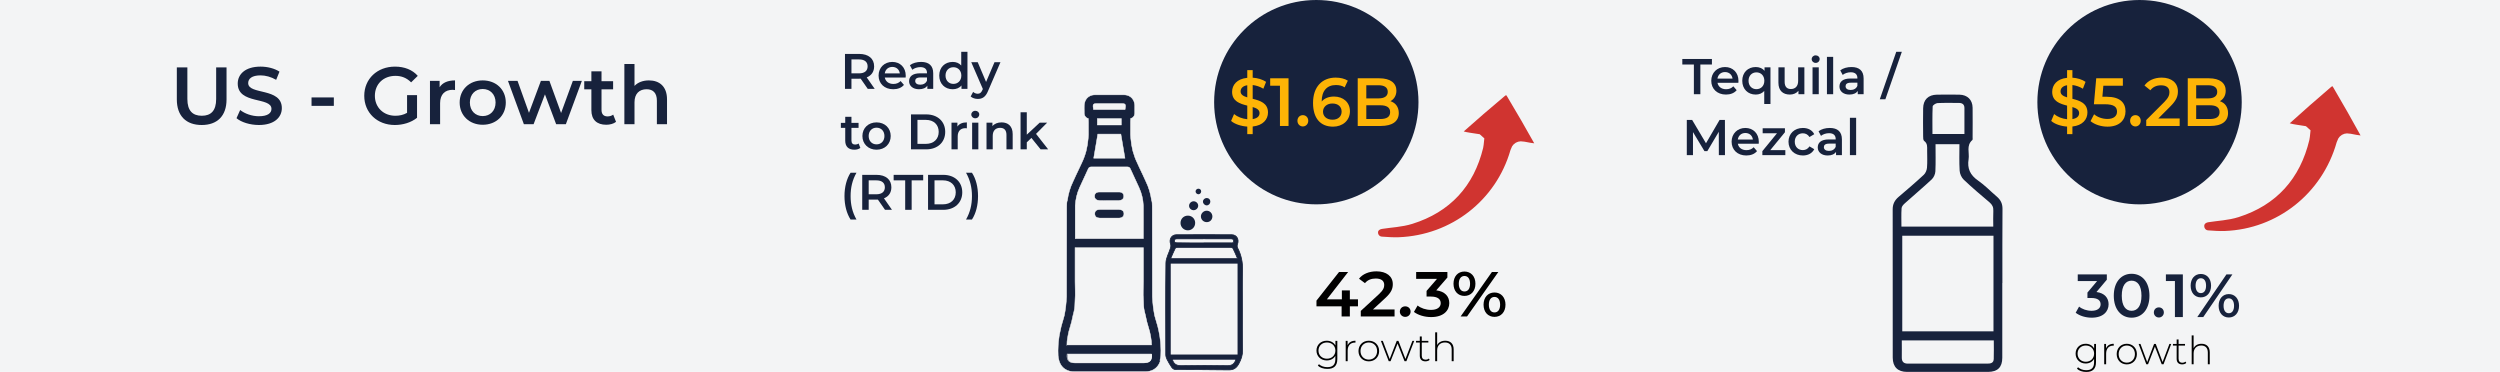 <svg width="820" height="122" viewBox="0 0 820 122" fill="none" xmlns="http://www.w3.org/2000/svg">
<rect width="820" height="122" fill="#F3F4F5"/>
<path d="M66.165 41C71.245 41 74.303 38.048 74.303 32.622V22.117H70.899V32.489C70.899 36.319 69.197 37.968 66.192 37.968C63.186 37.968 61.457 36.319 61.457 32.489V22.117H58V32.622C58 38.048 61.059 41 66.165 41Z" fill="#17223C"/>
<path d="M84.917 41C90.023 41 92.443 38.447 92.443 35.468C92.443 28.633 81.406 31.213 81.406 27.25C81.406 25.84 82.576 24.723 85.448 24.723C87.071 24.723 88.906 25.202 90.582 26.186L91.672 23.5C90.049 22.436 87.709 21.851 85.475 21.851C80.369 21.851 77.975 24.404 77.975 27.41C77.975 34.325 89.039 31.692 89.039 35.707C89.039 37.09 87.816 38.128 84.917 38.128C82.629 38.128 80.262 37.277 78.773 36.08L77.576 38.766C79.119 40.096 82.018 41 84.917 41Z" fill="#17223C"/>
<path d="M102.184 34.723H109.498V31.957H102.184V34.723Z" fill="#17223C"/>
<path d="M133.518 37.011C132.321 37.702 131.018 37.968 129.688 37.968C125.752 37.968 122.959 35.202 122.959 31.425C122.959 27.569 125.752 24.883 129.715 24.883C131.709 24.883 133.385 25.548 134.848 27.011L137.028 24.883C135.273 22.888 132.667 21.851 129.555 21.851C123.731 21.851 119.475 25.867 119.475 31.425C119.475 36.984 123.731 41 129.502 41C132.135 41 134.848 40.202 136.789 38.633V31.213H133.518V37.011Z" fill="#17223C"/>
<path d="M144.195 28.606V26.532H141.03V40.734H144.355V33.846C144.355 30.947 145.95 29.457 148.477 29.457C148.716 29.457 148.956 29.484 149.248 29.537V26.372C146.881 26.372 145.152 27.117 144.195 28.606Z" fill="#17223C"/>
<path d="M158.321 40.92C162.736 40.92 165.901 37.888 165.901 33.633C165.901 29.378 162.736 26.372 158.321 26.372C153.96 26.372 150.768 29.378 150.768 33.633C150.768 37.888 153.96 40.92 158.321 40.92ZM158.321 38.075C155.928 38.075 154.119 36.346 154.119 33.633C154.119 30.92 155.928 29.192 158.321 29.192C160.742 29.192 162.55 30.92 162.55 33.633C162.55 36.346 160.742 38.075 158.321 38.075Z" fill="#17223C"/>
<path d="M187.893 26.532L184.036 37.064L180.207 26.532H177.414L173.504 37.011L169.754 26.532H166.616L171.829 40.734H175.02L178.744 30.947L182.414 40.734H185.606L190.845 26.532H187.893Z" fill="#17223C"/>
<path d="M201.127 37.596C200.621 37.995 199.956 38.181 199.265 38.181C197.988 38.181 197.297 37.436 197.297 36.053V29.298H201.1V26.638H197.297V23.394H193.972V26.638H191.632V29.298H193.972V36.133C193.972 39.271 195.754 40.92 198.866 40.92C200.063 40.92 201.26 40.601 202.058 39.963L201.127 37.596Z" fill="#17223C"/>
<path d="M212.851 26.372C210.883 26.372 209.207 27.011 208.117 28.181V21H204.792V40.734H208.117V33.553C208.117 30.707 209.713 29.271 212.08 29.271C214.207 29.271 215.457 30.495 215.457 33.021V40.734H218.782V32.596C218.782 28.314 216.255 26.372 212.851 26.372Z" fill="#17223C"/>
<path d="M286.91 29.157L284.284 25.388C285.834 24.782 286.715 23.504 286.715 21.768C286.715 19.228 284.855 17.688 281.853 17.688H277.154V29.157H279.275V25.814H281.853C282 25.814 282.146 25.814 282.293 25.798L284.626 29.157H286.91ZM284.577 21.768C284.577 23.209 283.615 24.061 281.755 24.061H279.275V19.49H281.755C283.615 19.49 284.577 20.326 284.577 21.768Z" fill="#17223C"/>
<path d="M297.082 24.831C297.082 22.095 295.222 20.309 292.677 20.309C290.083 20.309 288.174 22.177 288.174 24.782C288.174 27.387 290.066 29.271 292.987 29.271C294.488 29.271 295.711 28.78 296.494 27.846L295.401 26.584C294.781 27.223 294.015 27.535 293.036 27.535C291.518 27.535 290.458 26.715 290.213 25.438H297.049C297.065 25.241 297.082 24.995 297.082 24.831ZM292.677 21.948C294.015 21.948 294.977 22.816 295.14 24.078H290.197C290.393 22.8 291.355 21.948 292.677 21.948Z" fill="#17223C"/>
<path d="M302.13 20.309C300.727 20.309 299.373 20.67 298.443 21.391L299.242 22.882C299.895 22.341 300.906 22.013 301.885 22.013C303.337 22.013 304.055 22.718 304.055 23.914V24.045H301.804C299.161 24.045 298.182 25.192 298.182 26.65C298.182 28.174 299.438 29.271 301.428 29.271C302.734 29.271 303.68 28.845 304.169 28.092V29.157H306.094V24.029C306.094 21.505 304.642 20.309 302.13 20.309ZM301.853 27.78C300.808 27.78 300.188 27.305 300.188 26.568C300.188 25.929 300.564 25.405 301.95 25.405H304.055V26.421C303.712 27.322 302.848 27.78 301.853 27.78Z" fill="#17223C"/>
<path d="M315.285 17V21.489C314.599 20.686 313.604 20.309 312.478 20.309C309.95 20.309 308.073 22.062 308.073 24.782C308.073 27.502 309.95 29.271 312.478 29.271C313.669 29.271 314.681 28.862 315.366 28.026V29.157H317.324V17H315.285ZM312.723 27.518C311.255 27.518 310.129 26.453 310.129 24.782C310.129 23.111 311.255 22.046 312.723 22.046C314.192 22.046 315.317 23.111 315.317 24.782C315.317 26.453 314.192 27.518 312.723 27.518Z" fill="#17223C"/>
<path d="M326.191 20.408L323.434 26.879L320.693 20.408H318.572L322.374 29.189L322.227 29.533C321.835 30.402 321.411 30.746 320.693 30.746C320.139 30.746 319.584 30.516 319.192 30.14L318.377 31.647C318.931 32.155 319.845 32.45 320.71 32.45C322.162 32.45 323.271 31.843 324.071 29.861L328.149 20.408H326.191Z" fill="#17223C"/>
<path d="M281.624 47.056C281.314 47.302 280.907 47.416 280.482 47.416C279.699 47.416 279.275 46.958 279.275 46.106V41.944H281.608V40.306H279.275V38.307H277.236V40.306H275.8V41.944H277.236V46.155C277.236 48.088 278.329 49.104 280.238 49.104C280.972 49.104 281.706 48.907 282.195 48.514L281.624 47.056Z" fill="#17223C"/>
<path d="M287.502 49.104C290.21 49.104 292.152 47.236 292.152 44.615C292.152 41.993 290.21 40.142 287.502 40.142C284.826 40.142 282.868 41.993 282.868 44.615C282.868 47.236 284.826 49.104 287.502 49.104ZM287.502 47.351C286.033 47.351 284.924 46.286 284.924 44.615C284.924 42.944 286.033 41.879 287.502 41.879C288.986 41.879 290.096 42.944 290.096 44.615C290.096 46.286 288.986 47.351 287.502 47.351Z" fill="#17223C"/>
<path d="M298.806 48.989H303.799C307.502 48.989 310.031 46.695 310.031 43.255C310.031 39.814 307.502 37.521 303.799 37.521H298.806V48.989ZM300.927 47.187V39.323H303.701C306.246 39.323 307.894 40.879 307.894 43.255C307.894 45.63 306.246 47.187 303.701 47.187H300.927Z" fill="#17223C"/>
<path d="M314.031 41.518V40.24H312.089V48.989H314.129V44.746C314.129 42.96 315.108 42.042 316.658 42.042C316.804 42.042 316.951 42.059 317.131 42.092V40.142C315.679 40.142 314.618 40.601 314.031 41.518Z" fill="#17223C"/>
<path d="M319.888 38.799C320.655 38.799 321.194 38.242 321.194 37.521C321.194 36.849 320.639 36.341 319.888 36.341C319.138 36.341 318.583 36.882 318.583 37.57C318.583 38.258 319.138 38.799 319.888 38.799ZM318.861 48.989H320.9V40.24H318.861V48.989Z" fill="#17223C"/>
<path d="M328.52 40.142C327.247 40.142 326.187 40.568 325.518 41.371V40.24H323.577V48.989H325.616V44.566C325.616 42.812 326.595 41.928 328.047 41.928C329.352 41.928 330.119 42.681 330.119 44.238V48.989H332.158V43.976C332.158 41.338 330.608 40.142 328.52 40.142Z" fill="#17223C"/>
<path d="M341.32 48.989H343.8L339.819 43.91L343.457 40.24H341.01L336.785 44.172V36.833H334.745V48.989H336.785V46.679L338.302 45.237L341.32 48.989Z" fill="#17223C"/>
<path d="M278.981 72H280.923C279.569 69.608 278.998 67.134 278.998 64.333C278.998 61.531 279.569 59.057 280.923 56.665H278.981C277.709 58.615 276.991 61.318 276.991 64.333C276.991 67.347 277.709 70.018 278.981 72Z" fill="#17223C"/>
<path d="M292.566 68.822L289.94 65.053C291.49 64.447 292.371 63.169 292.371 61.433C292.371 58.893 290.511 57.353 287.509 57.353H282.81V68.822H284.931V65.479H287.509C287.656 65.479 287.802 65.479 287.949 65.463L290.282 68.822H292.566ZM290.233 61.433C290.233 62.874 289.271 63.726 287.411 63.726H284.931V59.155H287.411C289.271 59.155 290.233 59.991 290.233 61.433Z" fill="#17223C"/>
<path d="M296.901 68.822H299.022V59.155H302.807V57.353H293.116V59.155H296.901V68.822Z" fill="#17223C"/>
<path d="M304.399 68.822H309.391C313.094 68.822 315.623 66.528 315.623 63.087C315.623 59.647 313.094 57.353 309.391 57.353H304.399V68.822ZM306.52 67.019V59.155H309.293C311.838 59.155 313.486 60.712 313.486 63.087C313.486 65.463 311.838 67.019 309.293 67.019H306.52Z" fill="#17223C"/>
<path d="M318.804 72C320.092 70.018 320.794 67.347 320.794 64.333C320.794 61.318 320.092 58.615 318.804 56.665H316.862C318.216 59.057 318.804 61.531 318.804 64.333C318.804 67.134 318.216 69.608 316.862 72H318.804Z" fill="#17223C"/>
<path d="M555.592 30.9H557.717V21.16H561.509V19.344H551.8V21.16H555.592V30.9Z" fill="#17223C"/>
<path d="M570.219 26.542C570.219 23.785 568.355 21.986 565.805 21.986C563.207 21.986 561.294 23.868 561.294 26.492C561.294 29.117 563.19 31.016 566.116 31.016C567.62 31.016 568.846 30.521 569.63 29.58L568.535 28.308C567.914 28.952 567.146 29.266 566.165 29.266C564.645 29.266 563.583 28.441 563.337 27.153H570.186C570.202 26.955 570.219 26.707 570.219 26.542ZM565.805 23.637C567.146 23.637 568.11 24.511 568.274 25.783H563.321C563.517 24.495 564.482 23.637 565.805 23.637Z" fill="#17223C"/>
<path d="M578.768 22.085V23.24C578.082 22.398 577.068 21.986 575.875 21.986C573.325 21.986 571.462 23.768 571.462 26.492C571.462 29.233 573.325 31.016 575.875 31.016C576.986 31.016 577.967 30.636 578.67 29.827V34.103H580.713V22.085H578.768ZM576.104 29.249C574.633 29.249 573.521 28.176 573.521 26.492C573.521 24.809 574.633 23.735 576.104 23.735C577.591 23.735 578.703 24.809 578.703 26.492C578.703 28.176 577.591 29.249 576.104 29.249Z" fill="#17223C"/>
<path d="M589.793 22.085V26.542C589.793 28.308 588.829 29.2 587.407 29.2C586.116 29.2 585.364 28.441 585.364 26.839V22.085H583.321V27.12C583.321 29.778 584.841 31.016 587.08 31.016C588.208 31.016 589.238 30.587 589.891 29.778V30.9H591.836V22.085H589.793Z" fill="#17223C"/>
<path d="M595.541 20.632C596.309 20.632 596.849 20.071 596.849 19.344C596.849 18.667 596.293 18.156 595.541 18.156C594.789 18.156 594.234 18.7 594.234 19.394C594.234 20.087 594.789 20.632 595.541 20.632ZM594.512 30.9H596.555V22.085H594.512V30.9Z" fill="#17223C"/>
<path d="M599.236 30.9H601.279V18.651H599.236V30.9Z" fill="#17223C"/>
<path d="M607.295 21.986C605.89 21.986 604.533 22.349 603.601 23.075L604.402 24.578C605.056 24.033 606.069 23.703 607.05 23.703C608.505 23.703 609.224 24.412 609.224 25.617V25.75H606.968C604.32 25.75 603.34 26.905 603.34 28.375C603.34 29.91 604.598 31.016 606.592 31.016C607.9 31.016 608.848 30.587 609.338 29.827V30.9H611.267V25.733C611.267 23.191 609.812 21.986 607.295 21.986ZM607.017 29.514C605.971 29.514 605.35 29.035 605.35 28.292C605.35 27.648 605.726 27.12 607.115 27.12H609.224V28.143C608.881 29.051 608.014 29.514 607.017 29.514Z" fill="#17223C"/>
<path d="M616.576 32.551H618.406L623.8 17H621.969L616.576 32.551Z" fill="#17223C"/>
<path d="M565.791 50.884L565.775 39.328H564.026L559.564 46.988L555.02 39.328H553.271V50.884H555.298V43.324L559.057 49.564H560.005L563.764 43.224L563.781 50.884H565.791Z" fill="#17223C"/>
<path d="M576.891 46.526C576.891 43.769 575.027 41.97 572.477 41.97C569.879 41.97 567.966 43.852 567.966 46.477C567.966 49.102 569.862 51 572.788 51C574.292 51 575.518 50.505 576.302 49.564L575.207 48.293C574.586 48.936 573.818 49.25 572.837 49.25C571.317 49.25 570.255 48.425 570.009 47.137H576.858C576.874 46.939 576.891 46.691 576.891 46.526ZM572.477 43.621C573.818 43.621 574.782 44.496 574.946 45.767H569.993C570.189 44.479 571.154 43.621 572.477 43.621Z" fill="#17223C"/>
<path d="M580.653 49.234L585.458 43.373V42.069H578.152V43.72H582.843L578.054 49.58V50.884H585.589V49.234H580.653Z" fill="#17223C"/>
<path d="M591.349 51C593.049 51 594.406 50.257 595.076 48.936L593.507 48.012C592.984 48.854 592.199 49.234 591.333 49.234C589.829 49.234 588.685 48.194 588.685 46.477C588.685 44.776 589.829 43.72 591.333 43.72C592.199 43.72 592.984 44.099 593.507 44.941L595.076 44.017C594.406 42.68 593.049 41.97 591.349 41.97C588.587 41.97 586.626 43.835 586.626 46.477C586.626 49.118 588.587 51 591.349 51Z" fill="#17223C"/>
<path d="M600.176 41.97C598.771 41.97 597.414 42.333 596.482 43.059L597.283 44.562C597.937 44.017 598.95 43.687 599.931 43.687C601.386 43.687 602.105 44.397 602.105 45.602V45.734H599.849C597.201 45.734 596.221 46.889 596.221 48.359C596.221 49.894 597.479 51 599.473 51C600.781 51 601.729 50.571 602.219 49.811V50.884H604.148V45.717C604.148 43.175 602.693 41.97 600.176 41.97ZM599.898 49.498C598.852 49.498 598.231 49.019 598.231 48.276C598.231 47.632 598.607 47.104 599.996 47.104H602.105V48.127C601.762 49.035 600.895 49.498 599.898 49.498Z" fill="#17223C"/>
<path d="M606.77 50.884H608.813V38.635H606.77V50.884Z" fill="#17223C"/>
<g clip-path="url(#clip0_4_130)">
<path d="M407.531 101.313C407.531 105.817 407.464 110.304 407.565 114.807C407.598 116.471 407.128 117.832 406.354 119.261C405.564 120.706 404.674 121.361 402.942 121.328C397.126 121.21 391.294 121.261 385.478 121.21C385.091 121.21 384.604 120.857 384.368 120.538C383.78 119.698 383.259 118.807 382.788 117.883C382.553 117.412 382.368 116.858 382.368 116.337C382.351 106.304 382.284 96.288 382.418 86.255C382.435 84.625 383.427 82.995 383.914 81.365C384.049 80.945 384.082 80.391 383.931 79.987C383.393 78.542 384.267 76.996 385.831 76.996C391.915 76.962 398 76.945 404.068 76.996C405.632 76.996 406.489 78.576 405.917 80.021C405.766 80.391 405.749 80.945 405.917 81.281C407.161 83.651 407.649 86.138 407.565 88.827C407.43 92.994 407.531 97.162 407.531 101.33M406.052 86.323H383.847V116.438H406.052V86.323ZM405.917 84.844C405.413 83.684 404.959 82.558 404.421 81.5C404.321 81.298 403.883 81.147 403.598 81.147C397.815 81.13 392.033 81.13 386.251 81.147C385.999 81.147 385.578 81.264 385.494 81.432C384.94 82.541 384.469 83.684 383.965 84.844H405.934H405.917ZM405.379 117.849H384.519C384.94 119.479 385.915 119.983 387.528 119.95C392.537 119.849 397.546 119.832 402.556 119.95C404.203 119.983 404.959 119.278 405.396 117.849M394.924 79.668C397.799 79.668 400.656 79.668 403.531 79.668C404.018 79.668 404.64 79.853 404.64 79.063C404.64 78.273 403.917 78.357 403.531 78.357C397.832 78.307 392.134 78.357 386.436 78.357C385.73 78.357 385.209 78.29 385.209 79.097C385.209 79.718 386.015 79.634 386.419 79.651C389.243 79.701 392.084 79.685 394.924 79.685" fill="#17223C"/>
<path d="M407.531 101.313C407.531 105.817 407.464 110.304 407.565 114.807C407.598 116.471 407.128 117.832 406.354 119.261C405.564 120.706 404.674 121.361 402.942 121.328C397.126 121.21 391.294 121.261 385.478 121.21C385.091 121.21 384.604 120.857 384.368 120.538C383.78 119.698 383.259 118.807 382.788 117.883C382.553 117.412 382.368 116.858 382.368 116.337C382.351 106.304 382.284 96.288 382.418 86.255C382.435 84.625 383.427 82.995 383.914 81.365C384.049 80.945 384.082 80.391 383.931 79.987C383.393 78.542 384.267 76.996 385.831 76.996C391.915 76.962 398 76.945 404.068 76.996C405.632 76.996 406.489 78.576 405.917 80.021C405.766 80.391 405.749 80.945 405.917 81.281C407.161 83.651 407.649 86.138 407.565 88.827C407.43 92.994 407.531 97.162 407.531 101.33V101.313ZM406.052 86.306H383.847V116.421H406.052V86.306ZM405.917 84.827C405.413 83.668 404.959 82.541 404.421 81.483C404.321 81.281 403.883 81.13 403.598 81.13C397.815 81.113 392.033 81.113 386.251 81.13C385.999 81.13 385.578 81.248 385.494 81.416C384.94 82.525 384.469 83.668 383.965 84.827H405.934H405.917ZM405.379 117.832H384.519C384.94 119.462 385.915 119.967 387.528 119.933C392.537 119.832 397.546 119.815 402.556 119.933C404.203 119.967 404.959 119.261 405.396 117.832H405.379ZM394.907 79.651C397.782 79.651 400.639 79.651 403.514 79.651C404.001 79.651 404.623 79.836 404.623 79.046C404.623 78.256 403.9 78.34 403.514 78.34C397.815 78.29 392.117 78.34 386.419 78.34C385.713 78.34 385.192 78.273 385.192 79.08C385.192 79.701 385.999 79.617 386.402 79.634C389.226 79.685 392.067 79.668 394.907 79.668V79.651Z" stroke="#17223C" stroke-width="0.25" stroke-miterlimit="10"/>
<path d="M380.452 118.219C380.586 117.731 380.704 117.211 380.737 116.656C380.805 115.53 380.788 114.404 380.721 113.295C380.687 112.471 380.603 111.631 380.468 110.808C380.452 110.623 380.418 110.455 380.401 110.27C380.368 110.052 380.334 109.833 380.284 109.615C379.981 107.85 379.527 106.119 378.972 104.405C378.872 104.086 378.788 103.766 378.704 103.447C378.317 101.447 378.082 99.414 377.981 97.38C377.964 88.743 377.964 80.121 377.947 71.484C377.947 70.677 377.947 69.87 377.947 69.064C377.947 68.996 377.947 68.929 377.947 68.879C377.947 68.106 377.947 67.333 377.897 66.56C377.88 66.224 377.813 65.955 377.712 65.719C377.409 63.568 376.821 61.485 375.829 59.468C375.106 57.972 374.468 56.409 373.711 54.931C373.493 54.46 373.291 54.006 373.073 53.536C372.434 52.225 371.946 50.897 371.577 49.536C371.24 48.209 371.022 46.847 370.904 45.469C370.871 45.066 370.82 44.663 370.82 44.242C370.82 42.797 370.82 41.352 370.82 39.907C370.82 39.554 370.854 39.201 370.871 38.848C371.123 38.781 371.358 38.68 371.526 38.562C371.577 38.529 371.593 38.495 371.627 38.462C372.081 38.075 372.232 37.504 372.198 36.815C372.198 36.68 372.198 36.546 372.198 36.411C372.198 35.789 372.215 35.168 372.198 34.546C372.182 34.159 372.098 33.806 371.997 33.47C371.963 33.386 371.946 33.285 371.913 33.202C371.896 33.151 371.862 33.101 371.845 33.05C371.308 31.857 370.148 31.118 368.719 31.101H368.635C368.635 31.101 368.618 31.101 368.601 31.101C367.038 31.101 365.475 31.101 363.912 31.101C362.348 31.101 360.785 31.101 359.222 31.101C359.222 31.101 359.205 31.101 359.188 31.101H359.104C357.675 31.101 356.516 31.857 355.978 33.05C355.961 33.101 355.927 33.151 355.91 33.202C355.877 33.285 355.843 33.37 355.826 33.47C355.709 33.806 355.642 34.159 355.625 34.546C355.591 35.168 355.625 35.789 355.625 36.411C355.625 36.546 355.625 36.68 355.625 36.815C355.591 37.504 355.742 38.075 356.196 38.462C356.23 38.495 356.263 38.545 356.297 38.579C356.465 38.697 356.701 38.798 356.953 38.865C356.969 39.218 356.986 39.571 357.003 39.923C357.003 41.369 357.003 42.814 357.003 44.259C357.003 44.663 356.953 45.066 356.919 45.486C356.801 46.864 356.583 48.209 356.247 49.553C355.877 50.914 355.389 52.258 354.751 53.553C354.532 54.006 354.33 54.477 354.095 54.947C353.339 56.426 352.7 57.989 351.977 59.485C350.985 61.501 350.397 63.585 350.095 65.736C349.994 65.972 349.926 66.24 349.91 66.576C349.859 67.35 349.859 68.123 349.859 68.896C349.859 68.963 349.859 69.013 349.859 69.081C349.859 69.887 349.859 70.677 349.859 71.484C349.859 80.121 349.859 88.759 349.826 97.38C349.725 99.431 349.506 101.447 349.103 103.447C349.019 103.766 348.935 104.086 348.834 104.405C348.279 106.119 347.842 107.867 347.523 109.615C347.472 109.833 347.439 110.052 347.405 110.287C347.371 110.455 347.355 110.623 347.338 110.808C347.203 111.631 347.119 112.471 347.086 113.312C347.018 114.421 347.002 115.547 347.069 116.673C347.103 117.227 347.203 117.748 347.355 118.236C347.405 118.42 347.456 118.589 347.506 118.757C347.506 118.773 347.523 118.807 347.54 118.824C347.893 119.748 348.481 120.488 349.254 121.025C349.271 121.025 349.288 121.059 349.305 121.059C349.523 121.21 349.758 121.328 350.011 121.445C350.078 121.462 350.128 121.496 350.179 121.529C350.414 121.613 350.649 121.681 350.901 121.748C350.969 121.748 351.036 121.798 351.12 121.798C351.439 121.866 351.775 121.899 352.128 121.899C356.079 121.899 360.029 121.899 363.979 121.899C367.929 121.899 371.879 121.899 375.829 121.899C376.182 121.899 376.518 121.866 376.838 121.798C376.905 121.798 376.972 121.765 377.056 121.748C377.308 121.681 377.544 121.63 377.779 121.529C377.846 121.513 377.897 121.479 377.947 121.445C378.199 121.345 378.435 121.21 378.653 121.059C378.67 121.059 378.687 121.042 378.704 121.025C379.477 120.504 380.065 119.748 380.418 118.824C380.418 118.807 380.435 118.773 380.452 118.757C380.519 118.589 380.569 118.42 380.603 118.236M352.65 119.042C350.716 119.042 349.943 118.152 350.162 116.135H377.813C378.031 118.152 377.258 119.042 375.325 119.042H352.515M349.96 113.177C349.977 112.74 349.994 112.337 350.011 111.934C350.128 111.11 350.246 110.304 350.414 109.514C350.532 108.942 350.666 108.371 350.851 107.816C351.338 106.321 351.691 104.808 351.994 103.279C352.095 102.876 352.212 102.472 352.297 102.069C352.549 100.96 352.599 99.784 352.616 98.641C352.7 97.448 352.734 96.238 352.683 95.011C352.65 94.137 352.633 93.246 352.633 92.373C352.633 89.969 352.633 87.566 352.633 85.163C352.633 84.188 352.633 83.231 352.633 82.256V81.248H375.039V82.256C375.039 83.231 375.039 84.188 375.039 85.163C375.039 87.566 375.039 89.969 375.039 92.373C375.039 93.246 375.022 94.137 374.989 95.011C374.938 96.238 374.989 97.431 375.056 98.641C375.056 99.784 375.123 100.96 375.375 102.069C375.459 102.472 375.577 102.876 375.678 103.279C375.98 104.791 376.333 106.304 376.821 107.8C377.006 108.354 377.14 108.909 377.258 109.48C377.426 110.27 377.561 111.077 377.661 111.9C377.678 112.303 377.695 112.707 377.712 113.144H349.96V113.177ZM367.794 40.999H359.928V38.898H367.794V40.999ZM360.079 43.99H367.643C368.097 46.629 368.534 49.25 368.988 51.889H358.734C359.188 49.25 359.625 46.629 360.079 43.99ZM368.215 33.991C369.19 33.991 369.324 34.344 369.022 35.924H358.667C358.365 34.344 358.516 34.008 359.474 33.991C360.936 33.991 362.382 33.991 363.844 33.991C365.307 33.991 366.752 33.991 368.215 33.991ZM369.728 54.746C370.299 54.746 370.568 54.931 370.786 55.435C371.711 57.485 372.686 59.502 373.61 61.552C374.468 63.434 374.922 65.383 375.022 67.417C375.056 70.912 375.022 74.408 375.022 77.971C375.022 78.071 375.022 78.155 375.022 78.256H352.683C352.683 78.155 352.683 78.071 352.683 77.971C352.683 74.408 352.683 70.912 352.683 67.417C352.801 65.383 353.255 63.417 354.095 61.552C355.02 59.502 356.011 57.485 356.919 55.435C357.138 54.947 357.406 54.746 357.978 54.746C359.945 54.746 361.894 54.746 363.844 54.746C365.794 54.746 367.761 54.746 369.711 54.746" fill="#17223C"/>
<path d="M380.452 118.219C380.586 117.731 380.704 117.211 380.737 116.656C380.805 115.53 380.788 114.404 380.721 113.295C380.687 112.471 380.603 111.631 380.468 110.808C380.452 110.623 380.418 110.455 380.401 110.27C380.368 110.052 380.334 109.833 380.284 109.615C379.981 107.85 379.527 106.119 378.972 104.405C378.872 104.086 378.788 103.766 378.704 103.447C378.317 101.447 378.082 99.414 377.981 97.38C377.964 88.743 377.964 80.121 377.947 71.484C377.947 70.677 377.947 69.87 377.947 69.064C377.947 68.996 377.947 68.929 377.947 68.879C377.947 68.106 377.947 67.333 377.897 66.56C377.88 66.224 377.813 65.955 377.712 65.719C377.409 63.568 376.821 61.485 375.829 59.468C375.106 57.972 374.468 56.409 373.711 54.931C373.493 54.46 373.291 54.006 373.073 53.536C372.434 52.225 371.946 50.897 371.577 49.536C371.24 48.209 371.022 46.847 370.904 45.469C370.871 45.066 370.82 44.663 370.82 44.242C370.82 42.797 370.82 41.352 370.82 39.907C370.82 39.554 370.854 39.201 370.871 38.848C371.123 38.781 371.358 38.68 371.526 38.562C371.577 38.529 371.593 38.495 371.627 38.462C372.081 38.075 372.232 37.504 372.198 36.815C372.198 36.68 372.198 36.546 372.198 36.411C372.198 35.789 372.215 35.168 372.198 34.546C372.182 34.159 372.098 33.806 371.997 33.47C371.963 33.386 371.946 33.285 371.913 33.202C371.896 33.151 371.862 33.101 371.845 33.05C371.308 31.857 370.148 31.118 368.719 31.101H368.635C368.635 31.101 368.618 31.101 368.601 31.101C367.038 31.101 365.475 31.101 363.912 31.101C362.348 31.101 360.785 31.101 359.222 31.101C359.222 31.101 359.205 31.101 359.188 31.101H359.104C357.675 31.101 356.516 31.857 355.978 33.05C355.961 33.101 355.927 33.151 355.91 33.202C355.877 33.285 355.843 33.37 355.826 33.47C355.709 33.806 355.642 34.159 355.625 34.546C355.591 35.168 355.625 35.789 355.625 36.411C355.625 36.546 355.625 36.68 355.625 36.815C355.591 37.504 355.742 38.075 356.196 38.462C356.23 38.495 356.263 38.545 356.297 38.579C356.465 38.697 356.701 38.798 356.953 38.865C356.969 39.218 356.986 39.571 357.003 39.923C357.003 41.369 357.003 42.814 357.003 44.259C357.003 44.663 356.953 45.066 356.919 45.486C356.801 46.864 356.583 48.209 356.247 49.553C355.877 50.914 355.389 52.258 354.751 53.553C354.532 54.006 354.33 54.477 354.095 54.947C353.339 56.426 352.7 57.989 351.977 59.485C350.985 61.501 350.397 63.585 350.095 65.736C349.994 65.972 349.926 66.24 349.91 66.576C349.859 67.35 349.859 68.123 349.859 68.896C349.859 68.963 349.859 69.013 349.859 69.081C349.859 69.887 349.859 70.677 349.859 71.484C349.859 80.121 349.859 88.759 349.826 97.38C349.725 99.431 349.506 101.447 349.103 103.447C349.019 103.766 348.935 104.086 348.834 104.405C348.279 106.119 347.842 107.867 347.523 109.615C347.472 109.833 347.439 110.052 347.405 110.287C347.371 110.455 347.355 110.623 347.338 110.808C347.203 111.631 347.119 112.471 347.086 113.312C347.018 114.421 347.002 115.547 347.069 116.673C347.103 117.227 347.203 117.748 347.355 118.236C347.405 118.42 347.456 118.589 347.506 118.757C347.506 118.773 347.523 118.807 347.54 118.824C347.893 119.748 348.481 120.488 349.254 121.025C349.271 121.025 349.288 121.059 349.305 121.059C349.523 121.21 349.758 121.328 350.011 121.445C350.078 121.462 350.128 121.496 350.179 121.529C350.414 121.613 350.649 121.681 350.901 121.748C350.969 121.748 351.036 121.798 351.12 121.798C351.439 121.866 351.775 121.899 352.128 121.899C356.079 121.899 360.029 121.899 363.979 121.899C367.929 121.899 371.879 121.899 375.829 121.899C376.182 121.899 376.518 121.866 376.838 121.798C376.905 121.798 376.972 121.765 377.056 121.748C377.308 121.681 377.544 121.63 377.779 121.529C377.846 121.513 377.897 121.479 377.947 121.445C378.199 121.345 378.435 121.21 378.653 121.059C378.67 121.059 378.687 121.042 378.704 121.025C379.477 120.504 380.065 119.748 380.418 118.824C380.418 118.807 380.435 118.773 380.452 118.757C380.519 118.589 380.569 118.42 380.603 118.236L380.452 118.219ZM352.498 119.025C350.565 119.025 349.792 118.135 350.011 116.118H377.661C377.88 118.135 377.107 119.025 375.174 119.025H352.515H352.498ZM349.943 113.16C349.96 112.724 349.977 112.32 349.994 111.917C350.111 111.093 350.229 110.287 350.397 109.497C350.515 108.926 350.649 108.354 350.834 107.8C351.322 106.304 351.675 104.791 351.977 103.262C352.078 102.859 352.196 102.456 352.28 102.052C352.532 100.943 352.582 99.767 352.599 98.624C352.683 97.431 352.717 96.221 352.666 94.994C352.633 94.12 352.616 93.23 352.616 92.356C352.616 89.953 352.616 87.549 352.616 85.146C352.616 84.172 352.616 83.214 352.616 82.239V81.231H375.022V82.239C375.022 83.214 375.022 84.172 375.022 85.146C375.022 87.549 375.022 89.953 375.022 92.356C375.022 93.23 375.006 94.12 374.972 94.994C374.922 96.221 374.972 97.414 375.039 98.624C375.039 99.767 375.106 100.943 375.359 102.052C375.443 102.456 375.56 102.859 375.661 103.262C375.964 104.775 376.317 106.287 376.804 107.783C376.989 108.337 377.123 108.892 377.241 109.463C377.409 110.253 377.544 111.06 377.645 111.883C377.661 112.287 377.678 112.69 377.695 113.127H349.96L349.943 113.16ZM367.794 40.999H359.928V38.898H367.794V40.999ZM360.079 43.99H367.643C368.097 46.629 368.534 49.25 368.988 51.889H358.734C359.188 49.25 359.625 46.629 360.079 43.99ZM368.215 33.991C369.19 33.991 369.324 34.344 369.022 35.924H358.667C358.365 34.344 358.516 34.008 359.474 33.991C360.936 33.991 362.382 33.991 363.844 33.991C365.307 33.991 366.752 33.991 368.215 33.991ZM369.728 54.746C370.299 54.746 370.568 54.931 370.786 55.435C371.711 57.485 372.686 59.502 373.61 61.552C374.468 63.434 374.922 65.383 375.022 67.417C375.056 70.912 375.022 74.408 375.022 77.971C375.022 78.071 375.022 78.155 375.022 78.256H352.683C352.683 78.155 352.683 78.071 352.683 77.971C352.683 74.408 352.683 70.912 352.683 67.417C352.801 65.383 353.255 63.417 354.095 61.552C355.02 59.502 356.011 57.485 356.919 55.435C357.138 54.947 357.406 54.746 357.978 54.746C359.945 54.746 361.894 54.746 363.844 54.746C365.794 54.746 367.761 54.746 369.711 54.746H369.728Z" stroke="white" stroke-width="0.15" stroke-miterlimit="10"/>
<path d="M360.567 65.77C360.567 65.77 360.617 65.77 360.651 65.787C361.693 65.82 362.735 65.787 363.794 65.787H363.878C364.92 65.787 365.962 65.803 367.021 65.787C367.021 65.787 367.072 65.787 367.105 65.77C368.063 65.703 368.618 65.182 368.601 64.325C368.584 63.468 368.047 62.98 367.021 62.98H366.988C365.929 62.98 364.87 62.98 363.811 62.98C362.752 62.98 361.693 62.98 360.634 62.98H360.6C359.575 62.98 359.037 63.468 359.02 64.325C359.003 65.165 359.558 65.703 360.516 65.77" fill="#17223C"/>
<path d="M360.567 65.77C360.567 65.77 360.617 65.77 360.651 65.787C361.693 65.82 362.735 65.787 363.794 65.787H363.878C364.92 65.787 365.962 65.803 367.021 65.787C367.021 65.787 367.072 65.787 367.105 65.77C368.063 65.703 368.618 65.182 368.601 64.325C368.584 63.468 368.047 62.98 367.021 62.98H366.988C365.929 62.98 364.87 62.98 363.811 62.98C362.752 62.98 361.693 62.98 360.634 62.98H360.6C359.575 62.98 359.037 63.468 359.02 64.325C359.003 65.165 359.558 65.703 360.516 65.77H360.567Z" stroke="white" stroke-width="0.15" stroke-miterlimit="10"/>
<path d="M366.988 68.728C364.903 68.711 362.819 68.711 360.718 68.728C359.608 68.728 359.071 69.232 359.087 70.122C359.087 71.013 359.642 71.5 360.718 71.534C361.239 71.534 361.76 71.551 362.298 71.534C362.819 71.534 363.34 71.534 363.861 71.534C364.382 71.534 364.903 71.534 365.424 71.534C365.946 71.534 366.467 71.534 367.004 71.534C368.097 71.5 368.652 70.996 368.652 70.122C368.652 69.232 368.114 68.744 367.004 68.728" fill="#17223C"/>
<path d="M366.988 68.728C364.903 68.711 362.819 68.711 360.718 68.728C359.608 68.728 359.071 69.232 359.087 70.122C359.087 71.013 359.642 71.5 360.718 71.534C361.239 71.534 361.76 71.551 362.298 71.534C362.819 71.534 363.34 71.534 363.861 71.534C364.382 71.534 364.903 71.534 365.424 71.534C365.946 71.534 366.467 71.534 367.004 71.534C368.097 71.5 368.652 70.996 368.652 70.122C368.652 69.232 368.114 68.744 367.004 68.728H366.988Z" stroke="white" stroke-width="0.15" stroke-miterlimit="10"/>
<path d="M387.209 73.147C387.209 71.769 388.251 70.727 389.629 70.727C390.957 70.727 391.999 71.752 392.016 73.08C392.033 74.441 390.991 75.534 389.646 75.55C388.302 75.567 387.209 74.492 387.209 73.147Z" fill="#17223C"/>
<path d="M397.664 70.963C397.664 72.055 396.891 72.862 395.815 72.862C394.739 72.862 393.899 72.021 393.899 70.98C393.899 70.005 394.756 69.131 395.748 69.114C396.79 69.081 397.647 69.921 397.664 70.963Z" fill="#17223C"/>
<path d="M393.008 67.467C393.008 68.24 392.353 68.912 391.562 68.946C390.722 68.98 390.016 68.308 390.016 67.501C390.016 66.728 390.672 66.056 391.462 66.022C392.285 65.988 393.008 66.661 393.008 67.467Z" fill="#17223C"/>
<path d="M396.992 66.123C396.992 66.778 396.471 67.35 395.832 67.366C395.176 67.383 394.554 66.778 394.571 66.123C394.571 65.484 395.126 64.963 395.798 64.946C396.487 64.946 396.992 65.434 396.992 66.123Z" fill="#17223C"/>
<path d="M393.983 62.779C393.983 63.283 393.58 63.703 393.109 63.72C392.605 63.736 392.134 63.266 392.151 62.779C392.151 62.291 392.588 61.888 393.075 61.888C393.596 61.888 393.983 62.258 393.983 62.779Z" fill="#17223C"/>
</g>
<path d="M465.263 33.514C465.263 52.014 450.249 67.028 431.749 67.028C413.248 67.028 398.235 52.014 398.235 33.514C398.235 15.014 413.248 0 431.749 0C450.249 0 465.263 14.997 465.263 33.514Z" fill="#17223C"/>
<path d="M735.287 33.514C735.287 52.014 720.274 67.028 701.773 67.028C683.273 67.028 668.259 52.014 668.259 33.514C668.259 15.014 683.273 0 701.773 0C720.274 0 735.287 14.997 735.287 33.514Z" fill="#17223C"/>
<path d="M415.903 36.896C415.903 33.79 413.283 33.008 410.88 32.405V27.893C412.027 28.027 413.24 28.406 414.387 29.099L415.275 26.843C414.106 26.061 412.482 25.569 410.88 25.48V23H409.104V25.524C405.727 25.86 404.125 27.848 404.125 30.127C404.125 33.232 406.701 34.036 409.104 34.639V39.107C407.459 38.951 405.835 38.303 404.774 37.41L403.8 39.666C404.926 40.671 406.983 41.386 409.104 41.52V44H410.88V41.498C414.279 41.14 415.903 39.175 415.903 36.896ZM406.918 29.993C406.918 29.01 407.567 28.205 409.104 27.96V31.936C407.849 31.556 406.918 31.065 406.918 29.993ZM410.88 39.063V35.108C412.179 35.488 413.131 36.002 413.131 37.097C413.131 38.057 412.46 38.817 410.88 39.063Z" fill="#FEB406"/>
<path d="M416.62 25.681V28.116H419.824V41.319H422.639V25.681H416.62Z" fill="#FEB406"/>
<path d="M427.334 41.475C428.308 41.475 429.109 40.694 429.109 39.621C429.109 38.504 428.308 37.767 427.334 37.767C426.36 37.767 425.559 38.504 425.559 39.621C425.559 40.694 426.36 41.475 427.334 41.475Z" fill="#FEB406"/>
<path d="M437.562 31.668C435.873 31.668 434.423 32.204 433.513 33.299V33.277C433.513 29.724 435.31 27.893 438.168 27.893C439.229 27.893 440.225 28.094 441.048 28.652L442.087 26.463C441.069 25.793 439.619 25.457 438.103 25.457C433.708 25.457 430.677 28.406 430.677 33.768C430.677 38.795 433.102 41.543 437.237 41.543C440.333 41.543 442.78 39.577 442.78 36.471C442.78 33.545 440.55 31.668 437.562 31.668ZM437.086 39.264C435.072 39.264 433.946 38.102 433.946 36.628C433.946 35.086 435.202 33.947 437.021 33.947C438.861 33.947 440.052 34.974 440.052 36.605C440.052 38.236 438.839 39.264 437.086 39.264Z" fill="#FEB406"/>
<path d="M456.072 33.187C457.241 32.539 458.021 31.355 458.021 29.747C458.021 27.267 456.072 25.681 452.435 25.681H445.333V41.319H452.868C456.765 41.319 458.8 39.755 458.8 37.075C458.8 35.041 457.696 33.723 456.072 33.187ZM452.132 27.96C454.08 27.96 455.184 28.674 455.184 30.127C455.184 31.556 454.08 32.271 452.132 32.271H448.148V27.96H452.132ZM452.695 39.04H448.148V34.528H452.695C454.816 34.528 455.964 35.22 455.964 36.784C455.964 38.348 454.816 39.04 452.695 39.04Z" fill="#FEB406"/>
<path d="M684.677 36.896C684.677 33.79 682.106 33.008 679.748 32.405V27.893C680.874 28.027 682.064 28.406 683.19 29.099L684.061 26.843C682.913 26.061 681.32 25.569 679.748 25.48V23H678.005V25.524C674.691 25.86 673.119 27.848 673.119 30.127C673.119 33.232 675.647 34.036 678.005 34.639V39.107C676.391 38.951 674.797 38.303 673.756 37.41L672.8 39.666C673.905 40.671 675.923 41.386 678.005 41.52V44H679.748V41.498C683.083 41.14 684.677 39.175 684.677 36.896ZM675.86 29.993C675.86 29.01 676.497 28.205 678.005 27.96V31.936C676.773 31.556 675.86 31.065 675.86 29.993ZM679.748 39.063V35.108C681.022 35.488 681.957 36.002 681.957 37.097C681.957 38.057 681.299 38.817 679.748 39.063Z" fill="#FEB406"/>
<path d="M691.006 31.735H689.583L689.902 28.116H696.297V25.681H687.564L686.8 34.193H690.39C693.471 34.193 694.385 35.131 694.385 36.628C694.385 38.102 693.216 39.018 691.24 39.018C689.562 39.018 687.947 38.415 686.863 37.477L685.695 39.733C687.055 40.872 689.179 41.543 691.283 41.543C695.277 41.543 697.168 39.264 697.168 36.516C697.168 33.746 695.405 31.735 691.006 31.735Z" fill="#FEB406"/>
<path d="M700.418 41.475C701.375 41.475 702.161 40.694 702.161 39.621C702.161 38.504 701.375 37.767 700.418 37.767C699.462 37.767 698.676 38.504 698.676 39.621C698.676 40.694 699.462 41.475 700.418 41.475Z" fill="#FEB406"/>
<path d="M707.917 38.862L711.89 34.885C713.951 32.852 714.354 31.467 714.354 29.948C714.354 27.178 712.272 25.457 709.043 25.457C706.599 25.457 704.538 26.418 703.391 28.049L705.324 29.613C706.153 28.496 707.364 27.982 708.809 27.982C710.636 27.982 711.571 28.808 711.571 30.238C711.571 31.11 711.316 32.026 709.871 33.478L703.965 39.376V41.319H714.928V38.862H707.917Z" fill="#FEB406"/>
<path d="M728.123 33.187C729.27 32.539 730.035 31.355 730.035 29.747C730.035 27.267 728.123 25.681 724.553 25.681H717.584V41.319H724.978C728.803 41.319 730.8 39.755 730.8 37.075C730.8 35.041 729.716 33.723 728.123 33.187ZM724.256 27.96C726.168 27.96 727.252 28.674 727.252 30.127C727.252 31.556 726.168 32.271 724.256 32.271H720.347V27.96H724.256ZM724.808 39.04H720.347V34.528H724.808C726.891 34.528 728.017 35.22 728.017 36.784C728.017 38.348 726.891 39.04 724.808 39.04Z" fill="#FEB406"/>
<g clip-path="url(#clip1_4_130)">
<path d="M484.223 46.376C482.485 46.088 480.896 45.95 479.394 45.512C478.578 45.277 477.526 44.637 477.301 43.944C477.086 43.272 477.548 42.034 478.127 41.522C482.656 37.49 487.239 33.521 491.897 29.627C493.678 28.144 495.288 28.379 496.458 30.321C499.635 35.612 502.715 40.946 505.72 46.334C506.793 48.264 505.559 49.833 503.348 49.555C502.06 49.395 500.783 49.182 499.517 48.915C498.572 48.712 498.121 48.937 497.832 49.939C492.798 67.457 477.151 79.639 458.82 80.312C456.91 80.386 454.989 80.237 453.089 80.109C451.05 79.97 449.537 78.327 449.494 76.332C449.44 74.444 450.846 72.94 452.917 72.609C456.126 72.108 459.464 71.99 462.523 71.03C474.049 67.424 481.197 59.615 484.041 47.934C484.148 47.507 484.159 47.07 484.234 46.387" fill="#D03430"/>
<path d="M484.223 46.376C482.485 46.088 480.896 45.95 479.394 45.512C478.578 45.277 477.526 44.637 477.301 43.944C477.086 43.272 477.548 42.034 478.127 41.522C482.656 37.49 487.239 33.521 491.897 29.627C493.678 28.144 495.288 28.379 496.458 30.321C499.635 35.612 502.715 40.946 505.72 46.334C506.793 48.264 505.559 49.833 503.348 49.555C502.06 49.395 500.783 49.182 499.517 48.915C498.572 48.712 498.121 48.937 497.832 49.939C492.798 67.457 477.151 79.639 458.82 80.312C456.91 80.386 454.989 80.237 453.089 80.109C451.05 79.97 449.537 78.327 449.494 76.332C449.44 74.444 450.846 72.94 452.917 72.609C456.126 72.108 459.464 71.99 462.523 71.03C474.049 67.424 481.197 59.615 484.041 47.934C484.148 47.507 484.159 47.07 484.234 46.387L484.223 46.376Z" stroke="#F3F4F5" stroke-width="5" stroke-miterlimit="10"/>
</g>
<g clip-path="url(#clip2_4_130)">
<path d="M755.223 43.734C753.485 43.441 751.896 43.299 750.394 42.854C749.578 42.616 748.526 41.964 748.301 41.259C748.086 40.575 748.548 39.316 749.127 38.794C753.656 34.691 758.239 30.653 762.897 26.691C764.678 25.182 766.288 25.421 767.458 27.396C770.635 32.781 773.715 38.208 776.72 43.69C777.793 45.655 776.559 47.251 774.348 46.968C773.06 46.806 771.783 46.589 770.517 46.317C769.572 46.111 769.121 46.339 768.832 47.359C763.798 65.184 748.151 77.581 729.82 78.264C727.91 78.34 725.989 78.189 724.089 78.058C722.05 77.917 720.537 76.245 720.494 74.215C720.44 72.294 721.846 70.763 723.917 70.427C727.126 69.917 730.464 69.797 733.523 68.82C745.049 65.151 752.197 57.205 755.041 45.319C755.148 44.884 755.159 44.439 755.234 43.745" fill="#D03430"/>
<path d="M755.223 43.734C753.485 43.441 751.896 43.299 750.394 42.854C749.578 42.616 748.526 41.964 748.301 41.259C748.086 40.575 748.548 39.316 749.127 38.794C753.656 34.691 758.239 30.653 762.897 26.691C764.678 25.182 766.288 25.421 767.458 27.396C770.635 32.781 773.715 38.208 776.72 43.69C777.793 45.655 776.559 47.251 774.348 46.968C773.06 46.806 771.783 46.589 770.517 46.317C769.572 46.111 769.121 46.339 768.832 47.359C763.798 65.184 748.151 77.581 729.82 78.264C727.91 78.34 725.989 78.189 724.089 78.058C722.05 77.917 720.537 76.245 720.494 74.215C720.44 72.294 721.846 70.763 723.917 70.427C727.126 69.917 730.464 69.797 733.523 68.82C745.049 65.151 752.197 57.205 755.041 45.319C755.148 44.884 755.159 44.439 755.234 43.745L755.223 43.734Z" stroke="#F3F4F5" stroke-width="5" stroke-miterlimit="10"/>
</g>
<path d="M445.417 98.188H442.753V95.25H440.133V98.188H435.215L442.195 89.208H439.21L431.8 98.604V100.479H440.047V103.792H442.753V100.479H445.417V98.188Z" fill="black"/>
<path d="M450.33 101.5L454.347 97.792C456.43 95.896 456.838 94.604 456.838 93.188C456.838 90.604 454.733 89 451.469 89C448.999 89 446.915 89.896 445.756 91.417L447.71 92.875C448.548 91.833 449.772 91.354 451.232 91.354C453.079 91.354 454.024 92.125 454.024 93.458C454.024 94.271 453.767 95.125 452.306 96.479L446.336 101.979V103.792H457.418V101.5H450.33Z" fill="black"/>
<path d="M460.914 103.937C461.881 103.937 462.675 103.208 462.675 102.208C462.675 101.167 461.881 100.479 460.914 100.479C459.948 100.479 459.153 101.167 459.153 102.208C459.153 103.208 459.948 103.937 460.914 103.937Z" fill="black"/>
<path d="M471.093 95.229L474.744 91.021V89.208H464.499V91.479H471.329L467.914 95.417V97.271H469.289C471.565 97.271 472.553 98.125 472.553 99.438C472.553 100.792 471.372 101.646 469.374 101.646C467.678 101.646 466.045 101.083 464.972 100.208L463.769 102.313C465.165 103.375 467.291 104 469.417 104C473.455 104 475.367 101.875 475.367 99.417C475.367 97.229 473.928 95.583 471.093 95.229Z" fill="black"/>
<path d="M480.334 97.062C482.481 97.062 483.942 95.479 483.942 93.062C483.942 90.646 482.481 89.062 480.334 89.062C478.186 89.062 476.747 90.667 476.747 93.062C476.747 95.458 478.186 97.062 480.334 97.062ZM479.088 103.792H481.193L491.459 89.208H489.354L479.088 103.792ZM480.334 95.604C479.217 95.604 478.487 94.667 478.487 93.062C478.487 91.458 479.217 90.521 480.334 90.521C481.493 90.521 482.181 91.438 482.181 93.062C482.181 94.688 481.493 95.604 480.334 95.604ZM490.192 103.937C492.34 103.937 493.8 102.333 493.8 99.938C493.8 97.542 492.34 95.938 490.192 95.938C488.044 95.938 486.605 97.542 486.605 99.938C486.605 102.333 488.044 103.937 490.192 103.937ZM490.192 102.479C489.053 102.479 488.345 101.562 488.345 99.938C488.345 98.312 489.053 97.396 490.192 97.396C491.33 97.396 492.039 98.333 492.039 99.938C492.039 101.542 491.33 102.479 490.192 102.479Z" fill="black"/>
<path d="M438.018 111.809V113.315C437.473 112.319 436.422 111.757 435.175 111.757C433.254 111.757 431.8 113.085 431.8 114.987C431.8 116.889 433.254 118.23 435.175 118.23C436.396 118.23 437.434 117.681 437.992 116.711V117.834C437.992 119.609 437.149 120.426 435.344 120.426C434.254 120.426 433.28 120.068 432.605 119.455L432.254 119.94C432.942 120.617 434.124 121 435.357 121C437.538 121 438.641 119.991 438.641 117.757V111.809H438.018ZM435.227 117.655C433.63 117.655 432.462 116.557 432.462 114.987C432.462 113.417 433.63 112.332 435.227 112.332C436.837 112.332 438.005 113.417 438.005 114.987C438.005 116.557 436.837 117.655 435.227 117.655Z" fill="black"/>
<path d="M442.012 113.264V111.809H441.389V118.472H442.038V115C442.038 113.353 442.934 112.37 444.44 112.37C444.492 112.37 444.543 112.383 444.595 112.383V111.757C443.323 111.757 442.427 112.294 442.012 113.264Z" fill="black"/>
<path d="M448.969 118.523C450.916 118.523 452.357 117.119 452.357 115.14C452.357 113.162 450.916 111.757 448.969 111.757C447.021 111.757 445.581 113.162 445.581 115.14C445.581 117.119 447.021 118.523 448.969 118.523ZM448.969 117.949C447.411 117.949 446.243 116.813 446.243 115.14C446.243 113.468 447.411 112.332 448.969 112.332C450.527 112.332 451.695 113.468 451.695 115.14C451.695 116.813 450.527 117.949 448.969 117.949Z" fill="black"/>
<path d="M463.268 111.809L460.983 117.745L458.685 111.809H458.127L455.816 117.757L453.557 111.809H452.934L455.505 118.472H456.102L458.4 112.689L460.684 118.472H461.295L463.865 111.809H463.268Z" fill="black"/>
<path d="M468.655 117.604C468.382 117.847 468.006 117.974 467.603 117.974C466.772 117.974 466.344 117.502 466.344 116.647V112.357H468.499V111.809H466.344V110.353H465.695V111.809H464.449V112.357H465.695V116.711C465.695 117.834 466.344 118.523 467.538 118.523C468.045 118.523 468.59 118.37 468.927 118.051L468.655 117.604Z" fill="black"/>
<path d="M474.048 111.757C472.789 111.757 471.854 112.294 471.387 113.2V109H470.737V118.472H471.387V114.923C471.387 113.34 472.36 112.332 473.957 112.332C475.333 112.332 476.151 113.123 476.151 114.63V118.472H476.8V114.579C476.8 112.715 475.697 111.757 474.048 111.757Z" fill="black"/>
<path d="M686.88 112.809V114.315C686.347 113.319 685.319 112.757 684.1 112.757C682.222 112.757 680.8 114.085 680.8 115.987C680.8 117.889 682.222 119.23 684.1 119.23C685.293 119.23 686.309 118.681 686.855 117.711V118.834C686.855 120.609 686.03 121.426 684.265 121.426C683.199 121.426 682.247 121.068 681.587 120.455L681.244 120.94C681.917 121.617 683.072 122 684.278 122C686.411 122 687.489 120.991 687.489 118.757V112.809H686.88ZM684.151 118.655C682.59 118.655 681.447 117.557 681.447 115.987C681.447 114.417 682.59 113.332 684.151 113.332C685.725 113.332 686.867 114.417 686.867 115.987C686.867 117.557 685.725 118.655 684.151 118.655Z" fill="black"/>
<path d="M690.785 114.264V112.809H690.176V119.472H690.811V116C690.811 114.353 691.686 113.37 693.159 113.37C693.21 113.37 693.26 113.383 693.311 113.383V112.757C692.067 112.757 691.191 113.294 690.785 114.264Z" fill="black"/>
<path d="M697.587 119.523C699.491 119.523 700.9 118.119 700.9 116.14C700.9 114.162 699.491 112.757 697.587 112.757C695.683 112.757 694.274 114.162 694.274 116.14C694.274 118.119 695.683 119.523 697.587 119.523ZM697.587 118.949C696.064 118.949 694.922 117.813 694.922 116.14C694.922 114.468 696.064 113.332 697.587 113.332C699.11 113.332 700.253 114.468 700.253 116.14C700.253 117.813 699.11 118.949 697.587 118.949Z" fill="black"/>
<path d="M711.569 112.809L709.335 118.745L707.088 112.809H706.542L704.283 118.757L702.074 112.809H701.465L703.978 119.472H704.562L706.809 113.689L709.043 119.472H709.639L712.153 112.809H711.569Z" fill="black"/>
<path d="M716.836 118.604C716.569 118.847 716.201 118.974 715.808 118.974C714.995 118.974 714.576 118.502 714.576 117.647V113.357H716.683V112.809H714.576V111.353H713.942V112.809H712.723V113.357H713.942V117.711C713.942 118.834 714.576 119.523 715.744 119.523C716.239 119.523 716.772 119.37 717.102 119.051L716.836 118.604Z" fill="black"/>
<path d="M722.109 112.757C720.878 112.757 719.964 113.294 719.507 114.2V110H718.872V119.472H719.507V115.923C719.507 114.34 720.459 113.332 722.02 113.332C723.366 113.332 724.165 114.123 724.165 115.63V119.472H724.8V115.579C724.8 113.715 723.721 112.757 722.109 112.757Z" fill="black"/>
<g clip-path="url(#clip3_4_130)">
<path d="M656.749 92.813C656.749 100.986 656.749 109.176 656.749 117.349C656.749 120.467 655.212 121.966 652.069 121.983C643.223 122 634.377 122 625.531 121.983C622.491 121.983 620.834 120.365 620.817 117.332C620.783 101.087 620.8 84.842 620.8 68.613C620.8 66.996 621.432 65.698 622.696 64.62C625.513 62.227 628.314 59.834 631.013 57.323C631.593 56.783 631.986 55.806 632.054 55.014C632.208 53.127 632.105 51.239 632.105 49.335C632.105 48.206 632.276 47.06 631.115 46.217C630.79 45.981 630.79 45.206 630.79 44.684C630.756 41.633 630.739 38.583 630.79 35.533C630.825 32.719 632.464 31.101 635.282 31.051C637.758 31.017 640.235 31 642.711 31.051C645.307 31.101 646.98 32.753 647.014 35.331C647.066 38.566 647.014 41.802 647.014 45.038C647.014 45.341 647.083 45.779 646.929 45.931C644.846 47.734 646.041 50.127 645.699 52.233C645.204 55.25 646.212 57.424 648.79 59.21C651.011 60.743 652.889 62.732 654.956 64.485C656.202 65.546 656.817 66.776 656.817 68.462C656.749 76.584 656.783 84.707 656.783 92.829L656.749 92.813ZM623.942 108.687H653.863V77.326H623.942V108.687ZM653.794 74.343C653.794 72.557 653.726 70.855 653.811 69.169C653.88 67.956 653.47 67.13 652.531 66.338C649.661 63.928 646.809 61.502 644.094 58.923C643.36 58.216 642.813 57.002 642.762 55.974C642.591 53.093 642.694 50.177 642.694 47.296H634.855C634.855 50.38 634.94 53.295 634.804 56.21C634.753 57.12 634.274 58.216 633.608 58.839C630.739 61.519 627.716 64.046 624.796 66.675C624.318 67.097 623.754 67.72 623.72 68.276C623.584 70.265 623.669 72.27 623.669 74.326H653.794V74.343ZM623.789 111.653C623.789 113.591 623.823 115.394 623.789 117.214C623.754 118.714 624.472 119.304 625.94 119.27C627.665 119.236 629.39 119.27 631.132 119.27C637.98 119.27 644.846 119.27 651.694 119.27C652.838 119.27 653.914 119.152 653.948 117.737C654.016 115.748 653.965 113.743 653.965 111.653H623.789ZM644.333 43.959C644.333 40.976 644.333 38.196 644.333 35.398C644.333 34.269 643.633 33.764 642.54 33.764C640.183 33.764 637.844 33.696 635.504 33.814C634.94 33.848 633.933 34.505 633.916 34.91C633.779 37.926 633.847 40.926 633.847 43.959H644.35H644.333Z" fill="#17223C"/>
</g>
<path d="M687.64 95.78L691.04 91.74V90H681.5V92.18H687.86L684.68 95.96V97.74H685.96C688.08 97.74 689 98.56 689 99.82C689 101.12 687.9 101.94 686.04 101.94C684.46 101.94 682.94 101.4 681.94 100.56L680.82 102.58C682.12 103.6 684.1 104.2 686.08 104.2C689.84 104.2 691.62 102.16 691.62 99.8C691.62 97.7 690.28 96.12 687.64 95.78Z" fill="#17223C"/>
<path d="M699.161 104.2C702.501 104.2 705.021 101.6 705.021 97C705.021 92.4 702.501 89.8 699.161 89.8C695.841 89.8 693.321 92.4 693.321 97C693.321 101.6 695.841 104.2 699.161 104.2ZM699.161 101.94C697.261 101.94 695.941 100.38 695.941 97C695.941 93.62 697.261 92.06 699.161 92.06C701.081 92.06 702.401 93.62 702.401 97C702.401 100.38 701.081 101.94 699.161 101.94Z" fill="#17223C"/>
<path d="M708.103 104.14C709.003 104.14 709.743 103.44 709.743 102.48C709.743 101.48 709.003 100.82 708.103 100.82C707.203 100.82 706.463 101.48 706.463 102.48C706.463 103.44 707.203 104.14 708.103 104.14Z" fill="#17223C"/>
<path d="M710.413 90V92.18H713.373V104H715.973V90H710.413Z" fill="#17223C"/>
<path d="M721.87 97.54C723.87 97.54 725.23 96.02 725.23 93.7C725.23 91.38 723.87 89.86 721.87 89.86C719.87 89.86 718.53 91.4 718.53 93.7C718.53 96 719.87 97.54 721.87 97.54ZM720.71 104H722.67L732.23 90H730.27L720.71 104ZM721.87 96.14C720.83 96.14 720.15 95.24 720.15 93.7C720.15 92.16 720.83 91.26 721.87 91.26C722.95 91.26 723.59 92.14 723.59 93.7C723.59 95.26 722.95 96.14 721.87 96.14ZM731.05 104.14C733.05 104.14 734.41 102.6 734.41 100.3C734.41 98 733.05 96.46 731.05 96.46C729.05 96.46 727.71 98 727.71 100.3C727.71 102.6 729.05 104.14 731.05 104.14ZM731.05 102.74C729.99 102.74 729.33 101.86 729.33 100.3C729.33 98.74 729.99 97.86 731.05 97.86C732.11 97.86 732.77 98.76 732.77 100.3C732.77 101.84 732.11 102.74 731.05 102.74Z" fill="#17223C"/>
<defs>
<clipPath id="clip0_4_130">
<rect width="61" height="91" fill="white" transform="translate(346.8 31)"/>
</clipPath>
<clipPath id="clip1_4_130">
<rect width="62" height="57" fill="white" transform="translate(446.8 26)"/>
</clipPath>
<clipPath id="clip2_4_130">
<rect width="62" height="58" fill="white" transform="translate(717.8 23)"/>
</clipPath>
<clipPath id="clip3_4_130">
<rect width="36" height="91" fill="white" transform="translate(620.8 31)"/>
</clipPath>
</defs>
</svg>
